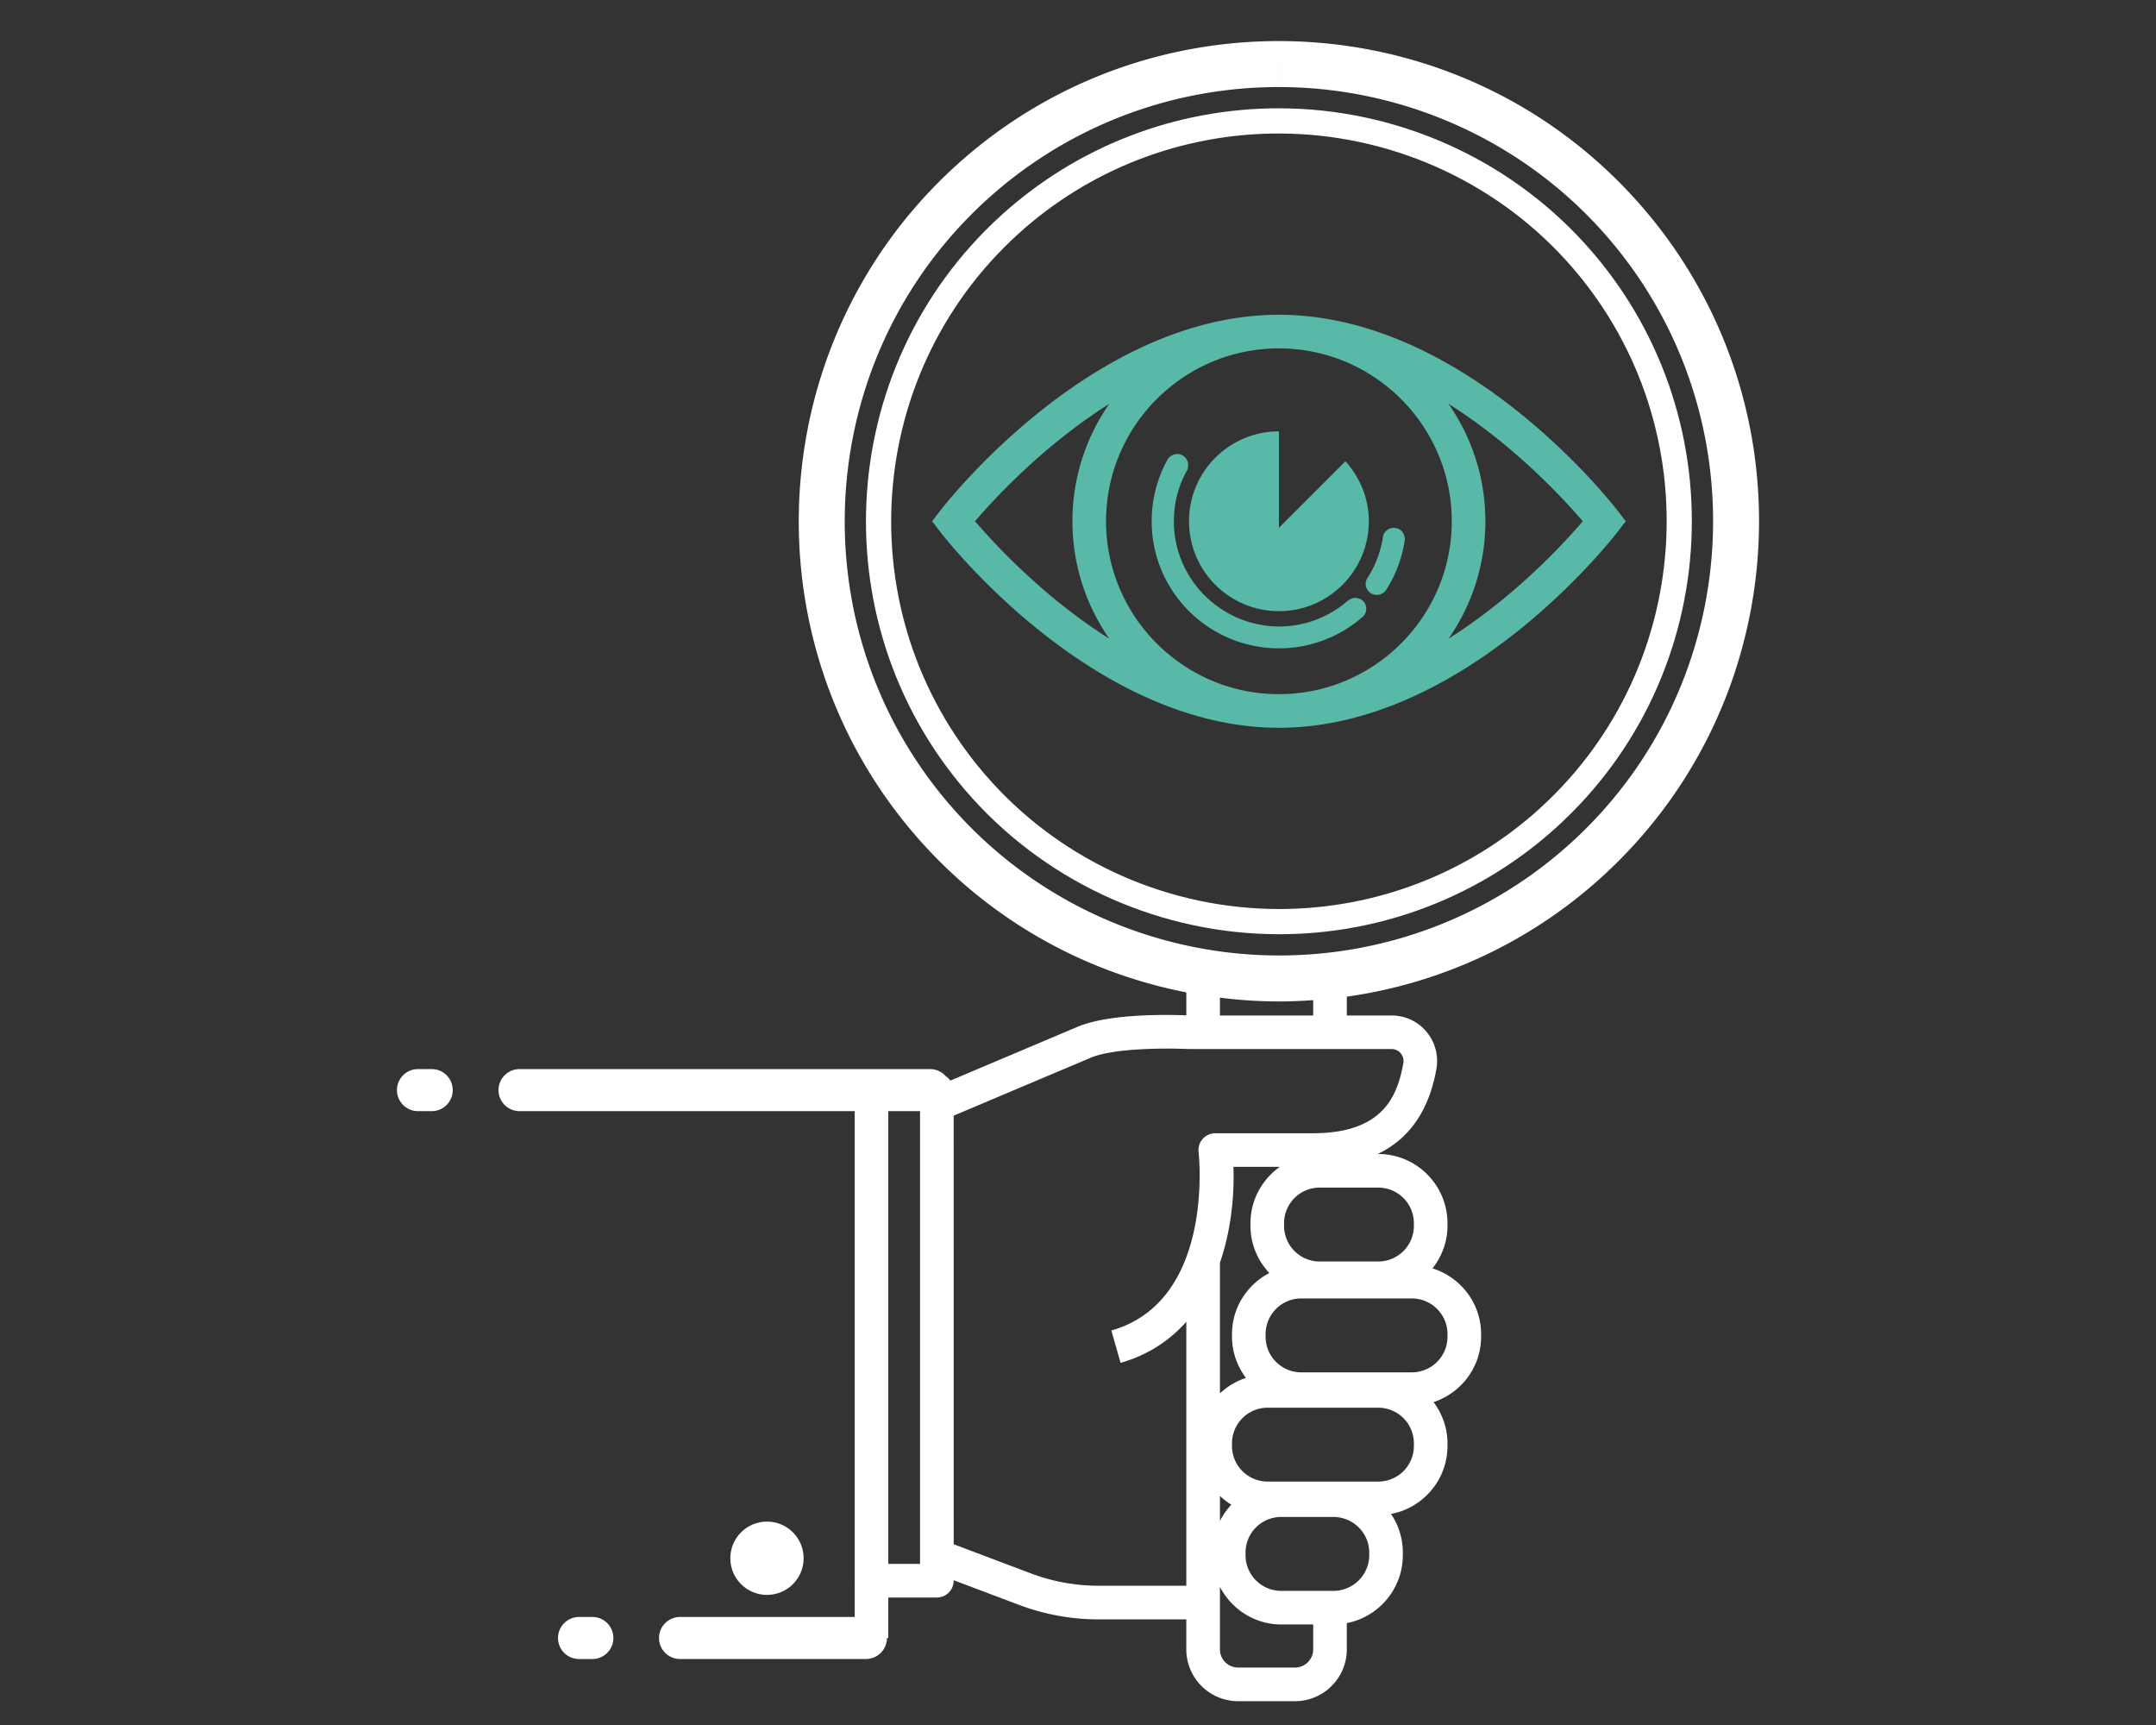 <svg xmlns="http://www.w3.org/2000/svg" width="250" height="200"><rect width="100%" height="100%" fill="#333333" stroke="none"/><switch><g><path fill="#FFF" d="M68.771 187.475h-1.677a2.438 2.438 0 000 4.875h1.677a2.439 2.439 0 000-4.875zm-18.624-63.52h-1.683c-1.343 0-2.436 1.092-2.436 2.436s1.092 2.437 2.436 2.437h1.683a2.438 2.438 0 000-4.873z"/><circle fill="#FFF" cx="88.935" cy="180.666" r="4.25"/><path fill="#FFF" d="M189.509 22.967c-10.975-12.072-26.075-18.205-41.233-18.205v5.331c14.188 0 27.779 5.999 37.289 16.459 18.684 20.55 17.164 52.468-3.385 71.153-9.273 8.432-21.299 13.074-33.859 13.074-14.188 0-27.781-5.998-37.292-16.458-18.684-20.55-17.166-52.468 3.382-71.152 9.273-8.431 21.3-13.075 33.862-13.076l.002-5.331h-.004c-13.375.001-26.794 4.778-37.446 14.462-22.724 20.661-24.403 55.957-3.741 78.683 8.362 9.199 19.123 14.935 30.477 17.152v2.664c-1.894-.08-8.873-.246-12.598 1.321l-14.767 6.244c-.14-.2-.317-.37-.521-.504a2.42 2.42 0 00-1.818-.83h-47.7a2.438 2.438 0 000 4.873h38.951v54.441c0 .041.021.075.024.116h-.024v4.091H78.785a2.438 2.438 0 000 4.874h21.627a2.44 2.44 0 002.436-2.438h.156v-4.693h5.628a1.949 1.949 0 001.949-1.949v-.057l7.569 2.857a26.196 26.196 0 009.25 1.686h10.158v3.475a6.014 6.014 0 006.008 6.01h6.59c3.314 0 6.014-2.694 6.014-6.01v-3.041c3.693-.719 6.495-3.971 6.495-7.875v-.303a7.985 7.985 0 00-1.371-4.48c3.72-.698 6.55-3.963 6.55-7.883v-.301c0-1.797-.615-3.441-1.615-4.781 3.189-1.063 5.513-4.041 5.513-7.584v-.303c0-3.588-2.382-6.598-5.634-7.623 1.07-1.365 1.736-3.063 1.736-4.928v-.301c0-4.428-3.604-8.031-8.029-8.031h-.063c3.674-1.754 5.959-5.047 6.808-9.869a5.27 5.27 0 00-1.162-4.316 5.225 5.225 0 00-4.013-1.873h-5.214v-2.184a55.397 55.397 0 0029.596-13.902c22.723-20.664 24.403-55.961 3.742-78.685zm-86.504 158.351v-52.492h3.68v52.492h-3.68zm40.016-46.029h5.377c-2.049 1.455-3.399 3.838-3.399 6.537v.301c0 2.119.841 4.031 2.185 5.469-2.56 1.344-4.326 3.996-4.326 7.082v.303c0 1.797.615 3.439 1.615 4.779a8.016 8.016 0 00-3.014 1.791V146.4c1.318-3.83 1.686-7.886 1.562-11.111zm-1.563 38.15a8.03 8.03 0 001.325 1.018 7.977 7.977 0 00-1.325 1.887v-2.905zm8.699 19.901h-6.589a2.112 2.112 0 01-2.11-2.111v-7.248c1.337 2.578 4.002 4.361 7.103 4.361h3.713v2.887a2.117 2.117 0 01-2.117 2.111zm8.613-13.027a4.13 4.13 0 01-2.645 3.847 4 4 0 01-1.488.288h-6.076a4.137 4.137 0 01-4.135-4.135v-.303a4.135 4.135 0 014.135-4.131h6.076c.271 0 .536.029.795.08.248.051.486.125.717.215a4.126 4.126 0 012.621 3.836v.303zm5.178-12.667a4.135 4.135 0 01-4.134 4.133h-12.826a4.136 4.136 0 01-4.133-4.133v-.301a4.136 4.136 0 014.133-4.134h12.826a4.135 4.135 0 014.134 4.134v.301zm3.898-12.968v.303a4.131 4.131 0 01-4.132 4.131h-12.827a4.13 4.13 0 01-4.133-4.129v-.305a4.134 4.134 0 014.133-4.133h12.825a4.136 4.136 0 014.134 4.133zm-3.898-12.852v.301a4.136 4.136 0 01-4.134 4.135h-6.787a4.135 4.135 0 01-4.133-4.135v-.301a4.132 4.132 0 014.133-4.133h6.787a4.133 4.133 0 014.134 4.133zm-1.533-19.709c.155.184.403.578.31 1.133-.707 4.027-2.513 8.141-10.5 8.141h-11.307a1.974 1.974 0 00-1.46.654c-.368.418-.54.973-.476 1.525.02.174 1.936 17.272-10.111 20.688l1.064 3.755c3.248-.925 5.729-2.636 7.625-4.765v30.606h-10.158a22.224 22.224 0 01-7.878-1.436l-8.939-3.375-.003-49.691 15.896-6.717c2.766-1.17 9.088-1.113 11.396-1.006h23.51c.544.004.88.307 1.031.488zm-10.142-4.379l-10.815.002v-2.068c2.276.287 4.568.434 6.862.439a57.97 57.97 0 003.953-.152v1.779z"/><path fill="#FFF" d="M116.068 24.991c-19.541 17.769-20.987 48.127-3.219 67.673 9.047 9.947 21.974 15.652 35.474 15.652 11.944 0 23.382-4.414 32.198-12.435 19.547-17.771 20.99-48.129 3.22-67.672-9.046-9.948-21.974-15.652-35.472-15.652-11.947.001-23.382 4.415-32.201 12.434zm65.512 5.186c16.686 18.351 15.33 46.857-3.021 63.544-8.279 7.528-19.017 11.673-30.234 11.673-12.678 0-24.818-5.356-33.311-14.698-16.685-18.353-15.328-46.859 3.023-63.544 8.276-7.528 19.015-11.673 30.233-11.673 12.675.001 24.818 5.358 33.31 14.698z"/><path fill="#59B9A9" d="M108.995 59.249l-.914 1.187.914 1.188c.715.929 17.737 22.756 39.301 22.756 21.567 0 38.591-21.828 39.306-22.756l.912-1.188-.912-1.187c-.715-.929-17.737-22.754-39.306-22.754-21.564-.001-38.586 21.825-39.301 22.754zm19.256 1.187c0-11.052 8.992-20.044 20.045-20.044 11.052 0 20.045 8.993 20.045 20.044 0 11.054-8.993 20.047-20.045 20.047-11.053 0-20.045-8.993-20.045-20.047zm55.282 0c-2.193 2.567-7.908 8.781-15.566 13.616a23.807 23.807 0 004.271-13.616c0-5.057-1.588-9.746-4.273-13.615 7.66 4.834 13.375 11.048 15.568 13.615zm-54.907-13.613a23.785 23.785 0 00-4.271 13.612c0 5.058 1.584 9.745 4.269 13.614-7.654-4.836-13.368-11.047-15.562-13.614 2.194-2.565 7.908-8.777 15.564-13.612z"/><path fill="#59B9A9" d="M156.338 69.636h-.038c-2.212 1.934-5.05 3-7.989 3.003-6.744-.042-12.195-5.496-12.195-12.2 0-2.064.506-4.091 1.518-5.883.313-.625.119-1.404-.506-1.755-.586-.35-1.404-.118-1.754.506-1.206 2.145-1.83 4.638-1.83 7.132 0 8.146 6.625 14.73 14.77 14.73 3.547 0 6.977-1.286 9.664-3.623.547-.468.584-1.248.153-1.792-.469-.506-1.288-.586-1.793-.118zm6.312-7.91a1.214 1.214 0 00-.855-.506 1.248 1.248 0 00-1.434 1.027l-.008.063c-.274 1.676-.856 3.273-1.793 4.715-.393.584-.194 1.362.389 1.754.193.118.43.194.703.194.427 0 .818-.194 1.089-.586a14.741 14.741 0 002.146-5.728 1.353 1.353 0 00-.237-.933z"/><path fill="#59B9A9" d="M148.298 70.861c5.757 0 10.425-4.667 10.425-10.424 0-2.684-1.043-5.105-2.711-6.954l-7.714 7.716V50.012c-5.759 0-10.427 4.667-10.427 10.424s4.668 10.425 10.427 10.425z"/></g></switch></svg>